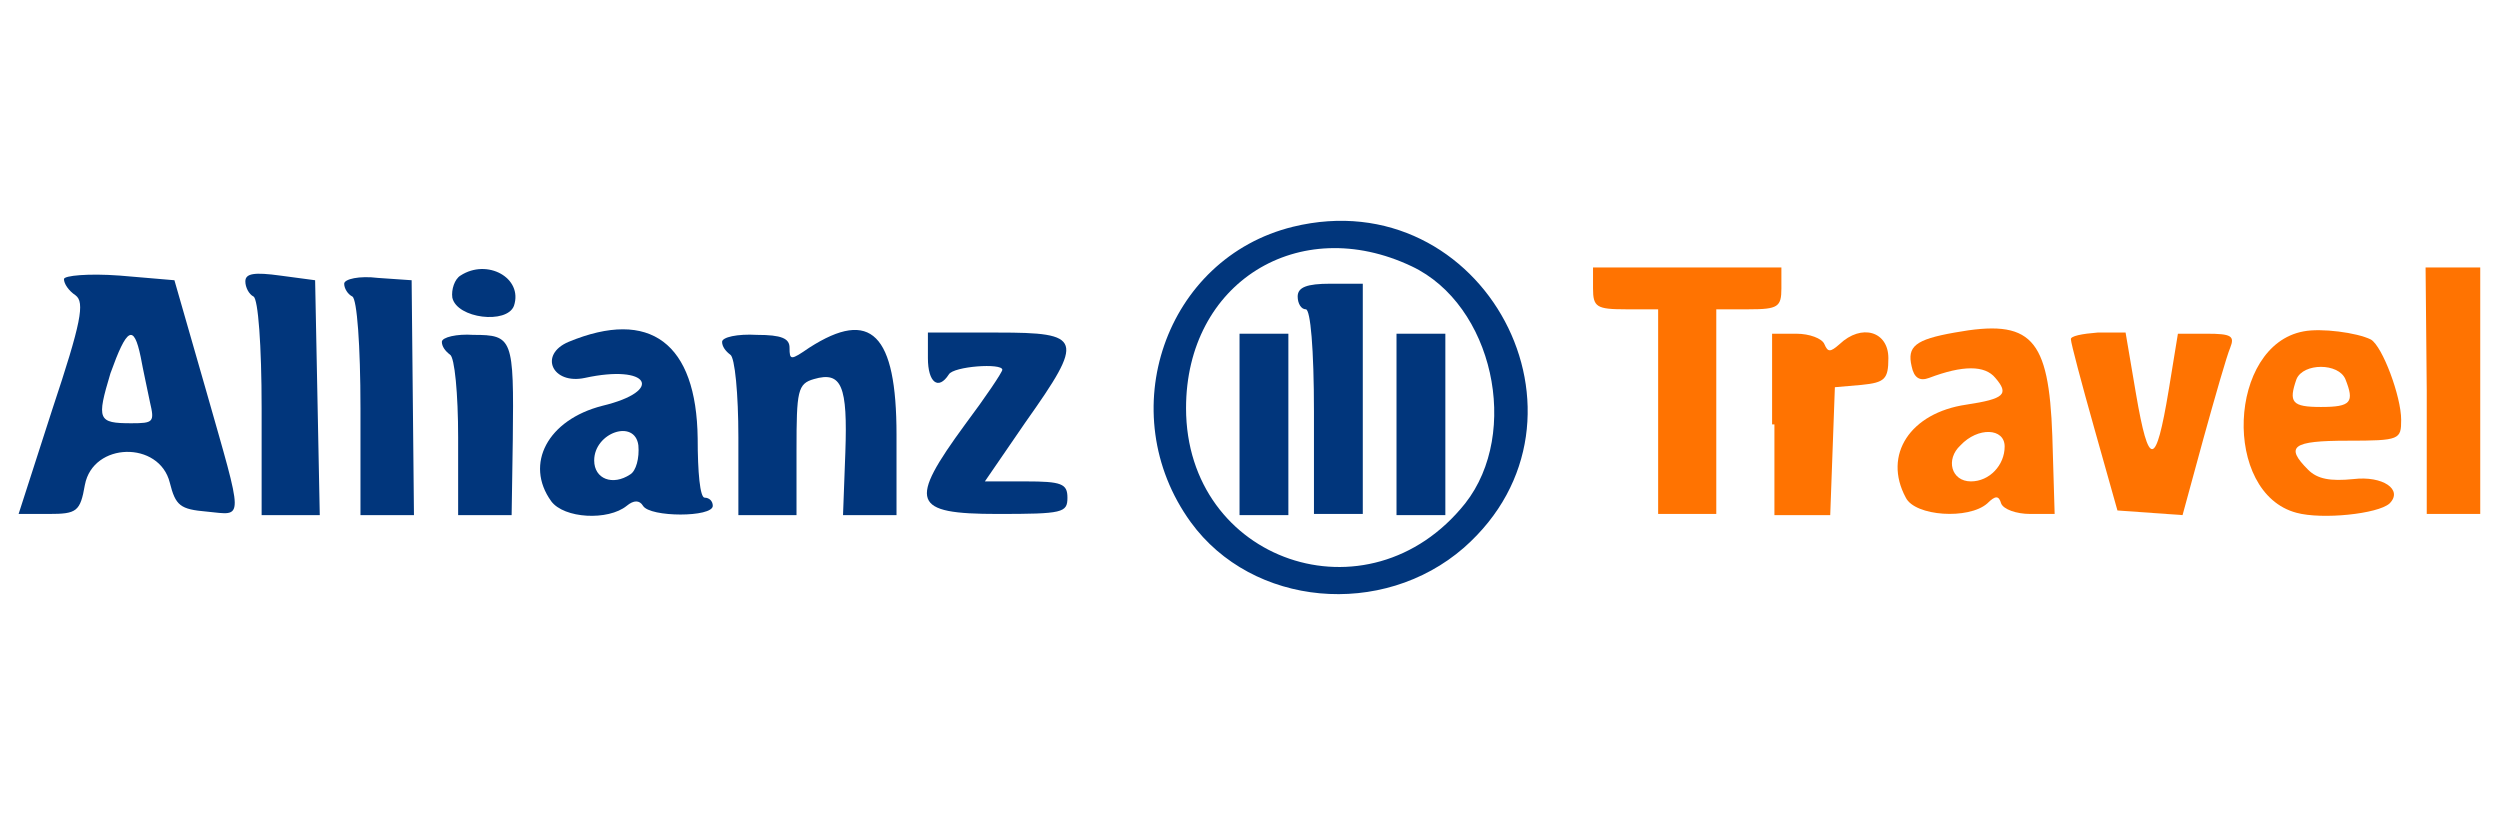 <?xml version="1.0" encoding="utf-8"?>
<!-- Generator: Adobe Illustrator 27.9.6, SVG Export Plug-In . SVG Version: 9.03 Build 54986)  -->
<svg version="1.1" id="Layer_1" xmlns="http://www.w3.org/2000/svg" xmlns:xlink="http://www.w3.org/1999/xlink" x="0px" y="0px"
	 viewBox="0 0 215 70" style="enable-background:new 0 0 215 70;" xml:space="preserve">
<style type="text/css">
	.st0{fill:#01367C;}
	.st1{fill:#FF7301;}
</style>
<g>
	<path class="st0" d="M111.2,19.5c-11,2.7-15.6,16-8.8,25.4c5.3,7.3,16.5,8.3,23.5,2.2C138.5,36,127.6,15.5,111.2,19.5z M121.4,22.9
		c7,3.3,9.4,14.3,4.6,20.4c-8.3,10.4-24,5-24-8.2C102,24.3,111.7,18.3,121.4,22.9z"/>
	<path class="st0" d="M111.6,25.5c0,0.6,0.3,1.1,0.7,1.1c0.4,0,0.7,3.4,0.7,8.8v8.8h2.1h2.1v-9.9v-9.9h-2.8
		C112.4,24.4,111.6,24.7,111.6,25.5z"/>
	<path class="st0" d="M106.6,36.5v7.8h2.1h2.1v-7.8v-7.8h-2.1h-2.1V36.5z"/>
	<path class="st0" d="M120.1,36.5v7.8h2.1h2.1v-7.8v-7.8h-2.1h-2.1V36.5z"/>
	<path class="st0" d="M5.5,24c0,0.4,0.4,1,1,1.4c0.8,0.6,0.5,2.3-2,9.8l-2.9,9h2.6c2.4,0,2.7-0.2,3.1-2.5c0.7-3.7,6.4-3.8,7.3-0.2
		c0.5,2,0.9,2.3,3.2,2.5c3.2,0.3,3.2,1.1-0.1-10.5L15,24.1l-4.7-0.4C7.6,23.5,5.5,23.7,5.5,24z M12.1,30.7c0.2,1.1,0.6,2.9,0.8,3.9
		c0.4,1.7,0.3,1.8-1.6,1.8c-2.9,0-3-0.3-1.8-4.3C10.9,28.2,11.5,27.8,12.1,30.7z"/>
	<path class="st0" d="M21.1,24.2c0,0.5,0.3,1.1,0.7,1.3c0.4,0.2,0.7,4.2,0.7,9.6v9.2H25h2.5l-0.2-10.1l-0.2-10.1l-3-0.4
		C21.9,23.4,21.1,23.5,21.1,24.2z"/>
	<path class="st0" d="M39.6,23.7c-0.5,0.3-0.8,1.2-0.7,1.9c0.4,1.8,4.7,2.3,5.3,0.7C45,23.9,41.9,22.2,39.6,23.7z"/>
	<path class="st1" d="M137,24.8c0,1.6,0.3,1.8,2.8,1.8h2.8v8.8v8.8h2.5h2.5v-8.8v-8.8h2.8c2.5,0,2.8-0.2,2.8-1.8V23h-8.1H137V24.8z"
		/>
	<path class="st1" d="M208.7,33.6l0,10.6h2.3h2.3V33.6V23H211h-2.4L208.7,33.6z"/>
	<path class="st0" d="M29.6,24.4c0,0.4,0.3,0.9,0.7,1.1c0.4,0.2,0.7,4.2,0.7,9.6v9.2h2.3h2.3l-0.1-10.1l-0.1-10.1l-2.9-0.2
		C30.9,23.7,29.6,24,29.6,24.4z"/>
	<path class="st1" d="M168.1,28.6c-3.4,0.6-4.1,1.2-3.7,2.9c0.2,1,0.7,1.3,1.5,1c2.9-1.1,4.8-1.1,5.7,0c1.2,1.4,0.8,1.8-2.5,2.3
		c-4.8,0.7-7.2,4.3-5.2,8c0.8,1.6,5.4,1.9,7,0.5c0.7-0.7,1-0.7,1.2,0c0.2,0.5,1.3,0.9,2.5,0.9h2.1l-0.2-6.7
		C176.2,29,174.7,27.4,168.1,28.6z M172.4,38.4c0,1.6-1.3,3-2.9,3c-1.7,0-2.2-1.9-0.9-3.1C170.1,36.7,172.4,36.8,172.4,38.4z"/>
	<path class="st1" d="M198.1,28.5c-6.5,1.2-7,13.9-0.6,15.6c2.2,0.6,7,0.1,8-0.8c1.2-1.2-0.6-2.4-3.1-2.1c-2,0.2-3.1,0-3.9-0.8
		c-2-2-1.4-2.5,3.4-2.5c4.5,0,4.6-0.1,4.6-1.8c0-2-1.6-6.3-2.6-6.9C202.7,28.6,199.6,28.2,198.1,28.5z M201.7,32.6
		c0.8,2,0.5,2.4-2.1,2.4c-2.5,0-2.8-0.4-2.1-2.4C198.1,31.2,201.1,31.2,201.7,32.6z"/>
	<path class="st0" d="M38,29.4c0,0.4,0.3,0.8,0.7,1.1c0.4,0.2,0.7,3.4,0.7,7.1v6.7h2.3h2.3l0.1-6.5c0.1-8.7,0-9-3.4-9
		C39.3,28.7,38,29,38,29.4z"/>
	<path class="st0" d="M48.9,29.4c-2.6,1.1-1.4,3.7,1.4,3.1c5.5-1.2,6.9,1.1,1.5,2.4c-4.7,1.2-6.7,5-4.4,8.2c1.1,1.5,4.9,1.7,6.5,0.4
		c0.6-0.5,1.1-0.5,1.4,0c0.6,1,6,1,6,0c0-0.4-0.3-0.7-0.7-0.7S60,40.6,60,37.7C59.9,29.5,55.9,26.5,48.9,29.4z M54.2,40.8
		c-1.5,1-3.1,0.4-3.1-1.2c0-2.4,3.5-3.6,3.8-1.3C55,39.4,54.7,40.5,54.2,40.8z"/>
	<path class="st0" d="M62.1,29.4c0,0.4,0.3,0.8,0.7,1.1c0.4,0.2,0.7,3.4,0.7,7.1v6.7H66h2.5v-5.6c0-5.1,0.1-5.7,1.5-6.1
		c2.4-0.7,2.9,0.6,2.7,6.3l-0.2,5.4h2.3h2.3v-6.9c0-8.7-2.2-10.9-7.5-7.5c-1.6,1.1-1.7,1.1-1.7,0c0-0.8-0.7-1.1-2.8-1.1
		C63.4,28.7,62.1,29,62.1,29.4z"/>
	<path class="st0" d="M79.8,30.8c0,2.1,0.9,2.8,1.8,1.4c0.4-0.7,4.6-1,4.6-0.4c0,0.2-1.4,2.3-3.2,4.7c-4.9,6.7-4.6,7.7,2.8,7.7
		c5.6,0,6-0.1,6-1.4c0-1.2-0.5-1.4-3.6-1.4h-3.5l3.5-5.1c5.1-7.2,4.9-7.7-2.4-7.7h-6V30.8z"/>
	<path class="st1" d="M152.6,36.5v7.8h2.4h2.4l0.2-5.5l0.2-5.5l2.3-0.2c2-0.2,2.3-0.5,2.3-2.3c0-2.3-2.3-3-4.2-1.2
		c-0.8,0.7-1,0.7-1.3,0c-0.2-0.5-1.3-0.9-2.4-0.9h-2.1V36.5z"/>
	<path class="st1" d="M178.1,29.2c0,0.3,0.9,3.7,2,7.6l2,7.1l2.8,0.2l2.8,0.2l1.8-6.6c1-3.6,2-7.1,2.3-7.8c0.4-1,0.1-1.2-2-1.2h-2.5
		l-0.8,4.9c-1.1,6.6-1.7,6.7-2.8,0.3l-0.9-5.3h-2.4C179.1,28.7,178,28.9,178.1,29.2z"/>
</g>
</svg>
